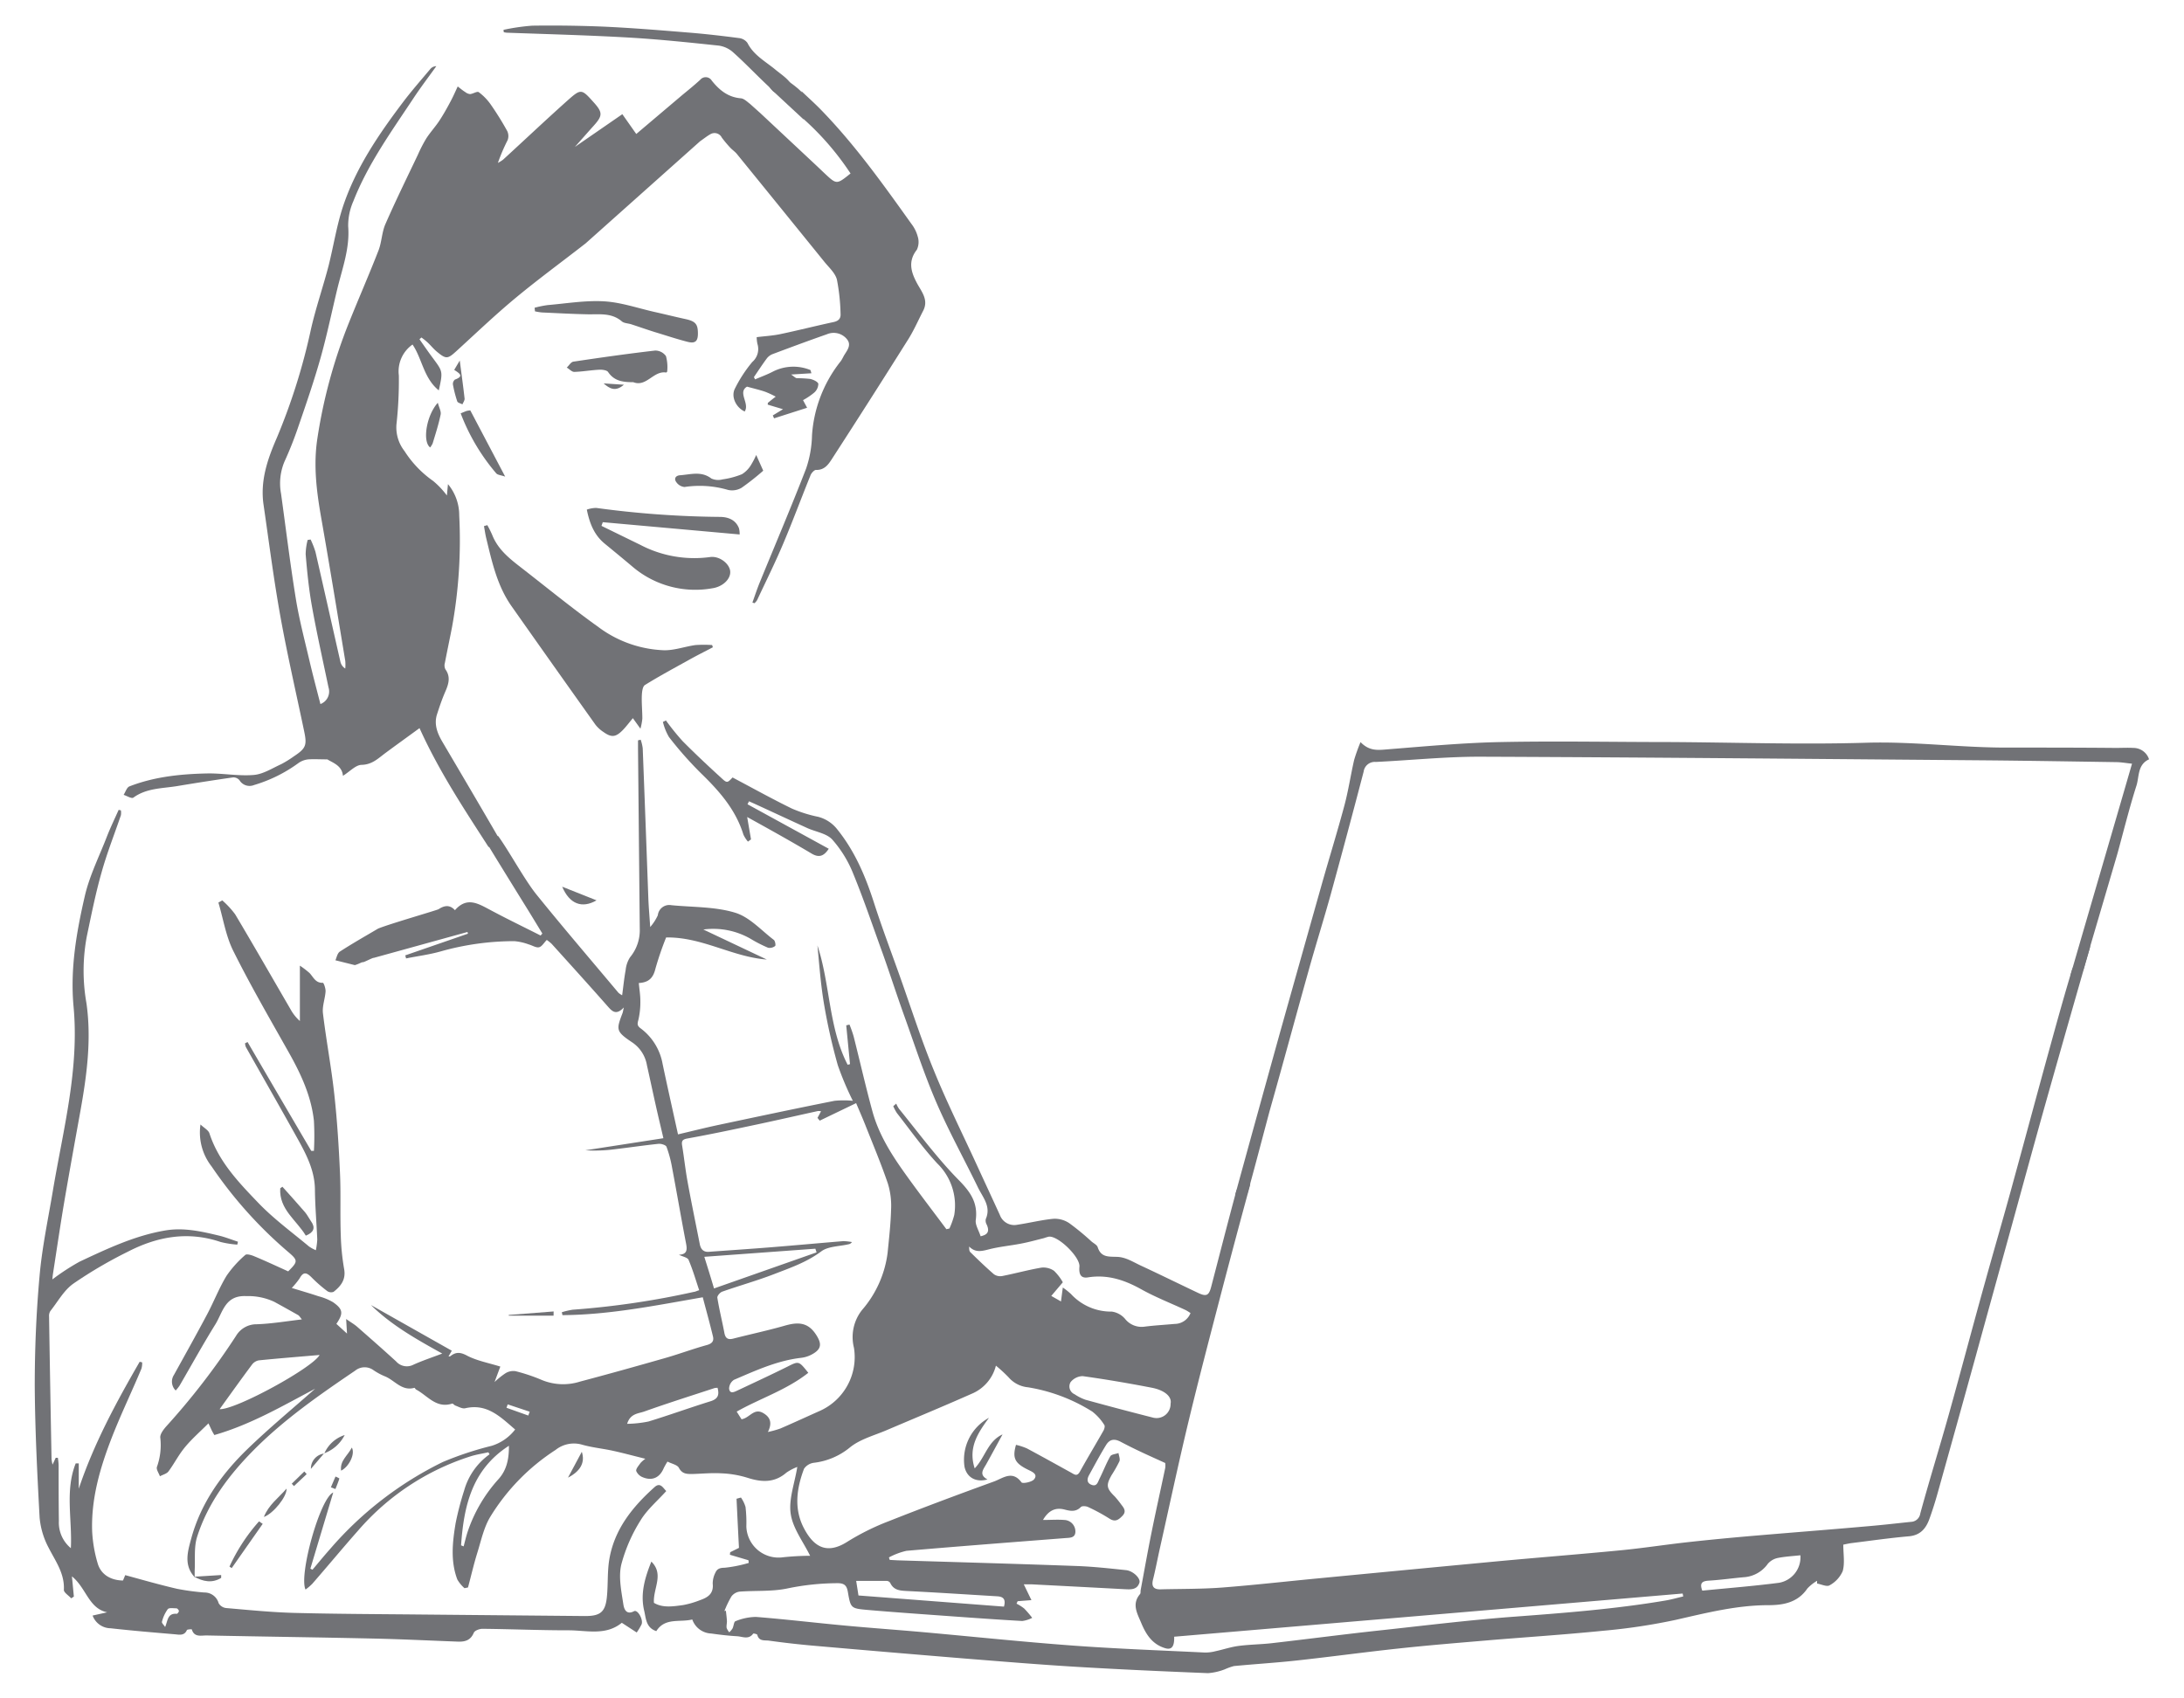 <svg xmlns="http://www.w3.org/2000/svg" width="450" height="350" viewBox="0 0 450 350"><title>img_aaf</title><path d="M40,324.9c-2.16-2.46-1.31-5.22-.6-7.84,2-7.34,6.28-13.31,11.63-18.48,4.5-4.35,9.34-8.35,13.9-12.39-6.58,3.46-13.22,7.38-20.77,9.54-.18-.32-.38-.64-.55-1s-.33-.71-.66-1.41c-1.66,1.66-3.35,3.13-4.77,4.83s-2.25,3.44-3.47,5.08c-.37.49-1.16.66-1.76,1-.22-.64-.78-1.39-.62-1.92a13.29,13.29,0,0,0,.7-6c-.11-.75.69-1.77,1.31-2.46a146.67,146.67,0,0,0,14.29-18.55,4.89,4.89,0,0,1,4.26-2.4c3-.1,6-.61,9.31-1-.36-.43-.52-.74-.78-.89q-2.45-1.39-4.92-2.74a12.61,12.61,0,0,0-5.73-1.17c-4.37-.23-4.84,3.24-6.34,5.73C41.84,277,39.47,281.3,37,285.55a8.48,8.48,0,0,1-.8,1,2.55,2.55,0,0,1-.35-3.23c2.29-4.15,4.61-8.28,6.83-12.47,1.39-2.61,2.46-5.41,4-7.94a22.35,22.35,0,0,1,3.86-4.29c.27-.26,1.18,0,1.71.21,2.42,1,4.8,2.12,7.13,3.17,2-2,2.08-2.24,0-4A88.23,88.23,0,0,1,43.6,240.38a11.35,11.35,0,0,1-2.29-8.65c.75.72,1.62,1.16,1.84,1.82,1.89,5.81,6,10.09,10.06,14.32,3.17,3.31,6.94,6.06,10.46,9a8,8,0,0,0,1.41.77,15.07,15.07,0,0,0,.29-2.19c-.14-3.39-.44-6.78-.48-10.17,0-3.77-1.58-7-3.33-10.18-3.59-6.47-7.27-12.89-10.9-19.33a2.4,2.4,0,0,1-.17-.77l.52-.26Q57.57,226,64.13,237.17l.55,0a55.91,55.91,0,0,0,0-6.21c-.56-5.14-2.72-9.73-5.24-14.19-3.86-6.86-7.82-13.68-11.33-20.72C46.53,192.93,46,189.33,45,186l.8-.45a18,18,0,0,1,2.66,2.88c3.85,6.47,7.59,13,11.38,19.52a9,9,0,0,0,1.95,2.46V199a17.8,17.8,0,0,1,2,1.53c.79.84,1.22,2.08,2.74,2,.17,0,.59,1.17.55,1.78-.09,1.5-.71,3-.54,4.49.67,5.59,1.73,11.13,2.34,16.71.59,5.37.93,10.78,1.17,16.17.2,4.31,0,8.64.17,13a47.6,47.6,0,0,0,.69,6.85c.39,2.18-.69,3.52-2.18,4.69a1.41,1.41,0,0,1-1.28-.14,28.87,28.87,0,0,1-3.23-2.82c-1-1-1.69-1.28-2.47.16a16.3,16.3,0,0,1-1.63,2c2.08.64,3.81,1.14,5.51,1.71a11.55,11.55,0,0,1,3,1.23c2.07,1.46,2.15,2.3.68,4.46l2.19,2-.18-3c.94.66,1.65,1.06,2.25,1.58,2.7,2.37,5.41,4.74,8.06,7.17a2.93,2.93,0,0,0,3.58.65c1.87-.84,3.83-1.49,5.91-2.28-5.26-2.92-10.43-5.81-14.69-10l16.66,9.41-.68,1.18c.2,0,.35,0,.44-.09,1.18-.93,2.15-.75,3.52,0,2,1,4.25,1.42,6.72,2.18-.35.94-.75,2-1.19,3.19a16.23,16.23,0,0,1,2.26-1.82,3.09,3.09,0,0,1,2.07-.42,36.93,36.93,0,0,1,5.52,1.86,11.51,11.51,0,0,0,7.78.28c5.87-1.55,11.72-3.19,17.56-4.86,2.86-.82,5.66-1.87,8.53-2.66,1.09-.3,1.52-.81,1.28-1.79-.64-2.66-1.37-5.29-2.1-8.06-9.73,1.69-19.22,3.62-28.91,3.68l-.13-.6a16.13,16.13,0,0,1,2.24-.52,172,172,0,0,0,25-3.68c.21,0,.42-.13,1.06-.34-.71-2.11-1.32-4.23-2.18-6.24-.21-.51-1.23-.68-2-1.06,1.63-.09,1.76-.9,1.47-2.36-1-5.18-1.89-10.39-2.87-15.58a24.45,24.45,0,0,0-1.15-4.31c-.15-.38-1.12-.67-1.67-.61-3.32.35-6.61.85-9.92,1.22a31.38,31.38,0,0,1-5.13.11l16.08-2.49c-.54-2.33-1.06-4.47-1.54-6.62-.63-2.8-1.22-5.6-1.85-8.4a7.09,7.09,0,0,0-2.94-4.66c-3.51-2.34-3.4-2.66-2.09-6.11.09-.25.12-.53.27-1.16-1.66,1.77-2.48.73-3.46-.38-3.77-4.28-7.6-8.5-11.42-12.73a9,9,0,0,0-1-.8c-.58.58-1,1.38-1.61,1.51s-1.38-.39-2.09-.58a11.32,11.32,0,0,0-3-.68,55.81,55.81,0,0,0-15,2.07c-2.38.69-4.86,1-7.29,1.49l-.17-.63,12.92-4.47-.1-.35L77,197.4c-.12-.1-2,.93-2.24.89s-.71.33-1.65.6l-4-1c.24-.5.39-1.45.92-1.79,2.65-1.72,5.4-3.27,7.88-4.74,2.45-1,12.15-3.79,12.47-4,1-.66,2.21-1.07,3.36.21,2.51-2.89,4.89-1.3,7.37,0,3.38,1.81,6.85,3.48,10.28,5.22l.36-.41c-1.11-1.81-2.2-3.63-3.32-5.43s-6.49-10.48-7.66-12.44c-.43-.7,1.66-2.52,1.91-2.18,2.24,3.1,5.55,9.23,8,12.19,5.48,6.78,11.16,13.4,16.76,20.08a3.73,3.73,0,0,0,.75.5c.25-1.83.41-3.51.72-5.17a5.93,5.93,0,0,1,.91-2.66,8.71,8.71,0,0,0,2-5.88l-.36-37.12c0-.56,0-1.13,0-1.7l.55-.13a8.68,8.68,0,0,1,.42,1.78q.6,15.53,1.16,31c.07,1.77.23,3.53.38,5.82a10,10,0,0,0,1.57-2.42,2.37,2.37,0,0,1,2.79-2.08c4.39.43,9,.29,13.11,1.54,3,.89,5.39,3.63,8,5.61.28.21.43,1.14.27,1.26a1.8,1.8,0,0,1-1.45.36,28.23,28.23,0,0,1-3.63-1.86,15.45,15.45,0,0,0-9.71-1.9L158,197.74c-7.11-.53-13.35-4.68-20.75-4.55a65,65,0,0,0-2.19,6.39c-.44,1.83-1.27,2.88-3.44,3,.12,1.3.33,2.53.32,3.77a16.09,16.09,0,0,1-.4,3.8c-.22.83-.32,1.21.51,1.81a11.65,11.65,0,0,1,4.47,7.26c1,4.76,2.07,9.5,3.18,14.55,2.9-.68,5.54-1.35,8.21-1.92,8-1.7,16-3.4,24.05-5a19.62,19.62,0,0,1,3.76,0,62.61,62.61,0,0,1-3.1-7.35,119.68,119.68,0,0,1-2.8-12.38c-.7-4.06-1-8.18-1.39-12.28,2.65,8,2.27,16.9,6.22,24.58l.49-.12-.78-8,.67-.16a24.7,24.7,0,0,1,.85,2.41c1.31,5.17,2.48,10.37,3.89,15.51,1.26,4.58,3.74,8.6,6.47,12.44,2.84,4,5.83,7.88,8.76,11.81l.62-.14a16.3,16.3,0,0,0,1-2.8,12.08,12.08,0,0,0-3.49-10.6c-3-3.23-5.59-6.9-8.33-10.4a9.47,9.47,0,0,1-.75-1.41l.61-.53a5.8,5.8,0,0,0,.58,1.07c4,4.93,7.83,10.13,12.28,14.66,2.47,2.5,4,4.73,3.53,8.27-.13,1,.62,2.13,1,3.34,1-.24,2.06-.64,1.26-2.4a1.61,1.61,0,0,1-.19-1.17c1.13-2.6-.64-4.47-1.62-6.5-2.84-5.85-6-11.55-8.57-17.51s-4.51-12-6.67-18c-1.51-4.2-2.87-8.45-4.37-12.66-2-5.49-3.84-11-6.06-16.41a24,24,0,0,0-4.34-7.1c-1.18-1.29-3.42-1.59-5.16-2.38-3.52-1.6-7-3.23-10.53-4.85l-1.47-.66-.31.61,16.74,9.17c-1,1.53-2,1.9-3.52,1-4.3-2.56-8.69-5-13.29-7.54l.79,4.61-.63.46a6.25,6.25,0,0,1-.94-1.46c-1.59-5.16-5-9-8.77-12.66a76.07,76.07,0,0,1-6.56-7.43,11.38,11.38,0,0,1-1.25-3.12l.62-.3a50.8,50.8,0,0,0,3.44,4.26c2.64,2.66,5.38,5.23,8.15,7.75,1,.93,1.13.82,2.14-.26,4.07,2.15,8.11,4.4,12.25,6.42a27.55,27.55,0,0,0,5.4,1.69,7.36,7.36,0,0,1,4,2.68c3.56,4.45,5.73,9.56,7.46,14.94,1.66,5.17,3.59,10.26,5.41,15.38,2.29,6.46,4.38,13,7,19.37,2.66,6.53,5.82,12.87,8.77,19.29,1.59,3.47,3.21,6.93,4.79,10.4a3.16,3.16,0,0,0,3.61,2c2.49-.37,5-1,7.46-1.23a5.39,5.39,0,0,1,3.23.91,53.15,53.15,0,0,1,4.6,3.79c.44.37,1.09.68,1.25,1.15.68,2.12,2.19,1.94,4,2s3.31,1.07,4.89,1.8c3.94,1.83,7.84,3.75,11.76,5.61,1.75.83,2.26.59,2.74-1.25,1.71-6.55,3.38-13.1,5.14-19.63.18-.67.85-1.2,1.31-1.82-.07-1,2-1,1.51.69q-3,11-5.9,22.08c-2.31,8.87-4.64,17.73-6.78,26.64-2.06,8.59-3.9,17.22-5.83,25.84-.49,2.18-.9,4.38-1.44,6.55-.41,1.63.36,2.08,1.77,2,4.14-.1,8.29-.05,12.42-.36,6.64-.51,13.27-1.27,19.91-1.9q18.38-1.77,36.75-3.5c8.47-.79,16.95-1.45,25.42-2.27,4.58-.44,9.13-1.15,13.7-1.66s9.26-.95,13.9-1.35c8-.68,15.93-1.29,23.89-2,2.81-.24,5.61-.57,8.41-.86a2,2,0,0,0,1.92-1.71c1.85-6.8,3.95-13.53,5.85-20.31,2.58-9.21,5-18.45,7.58-27.66,1.94-7,4-14,5.89-21,2.54-9.22,5-18.46,7.55-27.67,1.43-5.19,2.87-10.38,4.43-15.53a21.26,21.26,0,0,1,1.78-3.17,3.18,3.18,0,0,0,.16-1.39c0-.83,2.11-1.19,1.69.24q-4.54,15.76-9,31.55c-2.47,8.77-4.86,17.55-7.28,26.33S409.42,271,407,279.81q-3.87,14-7.78,27.95-.74,2.65-1.67,5.24c-.72,2-1.88,3.4-4.27,3.6-3.9.34-7.77.9-11.65,1.38-.67.08-1.33.24-1.83.34,0,1.95.34,3.81-.12,5.45a6.16,6.16,0,0,1-2.71,2.93c-.56.35-1.69-.21-2.57-.37l0-.56a8.75,8.75,0,0,0-2,1.58c-1.95,2.89-4.95,3.44-8,3.44-6.51,0-12.72,1.57-19,3a122.49,122.49,0,0,1-15.15,2.28c-8,.81-16.05,1.32-24.07,2-6,.51-12,1-18,1.65-7,.75-13.92,1.7-20.89,2.46-4.34.48-8.71.74-13.06,1.16a12.72,12.72,0,0,0-1.87.67,12,12,0,0,1-3.45.79c-9-.36-18-.76-27.05-1.3-7.64-.46-15.26-1.09-22.89-1.7q-15.64-1.28-31.28-2.65c-3.09-.27-6.18-.62-9.25-1.05-.86-.12-2.06.19-2.4-1.19,0-.15-.78-.34-.85-.25-.95,1.3-2.22.59-3.33.53-1.78-.1-3.56-.31-5.32-.56a4.31,4.31,0,0,1-3.9-2.89c-2.61.64-5.63-.44-7.41,2.4-2.15-.71-2.12-2.62-2.5-4.21-.84-3.54.17-6.85,1.48-10.12,2.68,2.66.32,5.53.53,8.5,1.81,1.09,3.94.74,6,.46a18.42,18.42,0,0,0,3.46-1c1.59-.55,2.88-1.31,2.65-3.4a4.93,4.93,0,0,1,.56-2.29c.32-.74.87-1,1.87-1a27.23,27.23,0,0,0,5-1l-.07-.55-3.82-1.13.06-.52,1.81-.9c-.18-3.47-.34-6.8-.5-10.12l.91-.25a6.68,6.68,0,0,1,.94,1.94,27.56,27.56,0,0,1,.17,4,6.63,6.63,0,0,0,7.54,6.37,56,56,0,0,1,5.6-.31c-1.42-2.89-3.56-5.64-4-8.65s.8-6.21,1.36-9.66a10.8,10.8,0,0,0-2.24,1.17c-2.47,2.15-5.12,2-8.05,1.06a20.69,20.69,0,0,0-5.37-.91c-2-.12-4,.09-6,.14-1.11,0-2.06,0-2.73-1.26-.33-.64-1.49-.85-2.36-1.3a14.54,14.54,0,0,0-.77,1.35c-.8,1.93-2.34,2.68-4.27,1.9a2.42,2.42,0,0,1-1.4-1.31c-.09-.48.53-1.11.88-1.65a6.84,6.84,0,0,1,1-.87c-2.42-.6-4.52-1.17-6.65-1.64s-4.32-.67-6.4-1.27a6.05,6.05,0,0,0-5.45,1.09,43.26,43.26,0,0,0-13.45,13.78c-1.35,2.23-1.91,5-2.7,7.51-.72,2.32-1.26,4.7-1.89,7.05l-.72.15a7.06,7.06,0,0,1-1.48-1.79c-1.43-3.79-1-7.7-.36-11.56a61.75,61.75,0,0,1,1.77-6.8,13.7,13.7,0,0,1,5.23-7.44l-.25-.42c-1.23.28-2.48.46-3.67.84a51.08,51.08,0,0,0-23.15,15.28c-3.21,3.63-6.3,7.37-9.47,11a10.87,10.87,0,0,1-1.38,1.17c-1.41-3,3-18.86,5.71-20l-4.71,15.7.44.21c1.22-1.45,2.42-2.91,3.68-4.33a73,73,0,0,1,23.16-17.86,67.65,67.65,0,0,1,10.08-3.34,9.73,9.73,0,0,0,4.83-3.36c-3-2.57-5.77-5.43-10.28-4.38-.61.14-1.37-.31-2-.54-.26-.08-.54-.48-.7-.42-3.29,1.07-5.07-1.65-7.43-2.9-.14-.08-.27-.37-.34-.35-2.64.74-4.08-1.59-6.11-2.38a12.73,12.73,0,0,1-2.4-1.31,3.09,3.09,0,0,0-3.7.15c-7.37,5-14.69,10.08-21,16.46-5.06,5.13-9.35,10.84-11.56,17.77-.69,2.16-.37,4.63-.51,7,0,.45,0,.89,0,1.34Zm126.55-42c-4.49,3.55-9.85,5.24-14.76,8l1,1.58c1.66-.26,2.54-2.37,4.43-1.3,1.52.86,1.93,2.08,1,3.92a20.45,20.45,0,0,0,2.58-.72c2.73-1.18,5.43-2.43,8.15-3.64a12.14,12.14,0,0,0,7-13,9,9,0,0,1,1.66-7.77,22.26,22.26,0,0,0,5.27-11.74c.3-3,.64-5.95.72-8.93a15.6,15.6,0,0,0-.65-5.37c-1.4-4.11-3.09-8.12-4.69-12.17-.6-1.51-1.26-3-1.86-4.43l-7.5,3.61-.46-.57.73-1.36a2.28,2.28,0,0,0-.64-.05c-4.25.93-8.5,1.91-12.76,2.81-4.7,1-9.42,2-14.14,2.85-1,.18-1.24.5-1.08,1.46.41,2.49.67,5,1.13,7.5.78,4.28,1.67,8.55,2.51,12.83.2,1,.73,1.65,1.88,1.56,4.24-.31,8.49-.59,12.73-.93,5-.4,10-.86,14.95-1.27a11,11,0,0,1,1.78.19,1,1,0,0,1-.72.46c-1.89.45-4.16.39-5.59,1.46-3,2.24-6.35,3.38-9.68,4.67-3.52,1.36-7.17,2.38-10.73,3.63-.46.16-1.1.91-1,1.29.39,2.43,1,4.83,1.45,7.25.21,1.07.73,1.42,1.82,1.14,3.5-.9,7-1.64,10.51-2.64,2.63-.76,4.79-.88,6.53,1.79,1.17,1.79,1.23,2.92-.65,4a6.1,6.1,0,0,1-2.41.81c-4.93.57-9.36,2.62-13.83,4.53a2.22,2.22,0,0,0-1,1.83c.16,1.17,1.09.66,1.74.36,3.42-1.61,6.85-3.2,10.23-4.88C164.58,280.47,164.55,280.4,166.51,282.86ZM149.26,332l.31-.06c.07.72.18,1.45.21,2.17,0,.46-.13.93-.06,1.37a3,3,0,0,0,.54.9,3.8,3.8,0,0,0,.67-.79c.25-.49.28-1.39.6-1.49a11.52,11.52,0,0,1,4.21-.89c6.19.49,12.35,1.23,18.53,1.8,5.27.49,10.55.86,15.82,1.33,10.25.92,20.49,2,30.75,2.76,9.12.68,18.26,1,27.39,1.45a8.24,8.24,0,0,0,2.2-.27c1.6-.34,3.16-.88,4.77-1.09,2.27-.3,4.59-.31,6.87-.57,7.23-.83,14.46-1.78,21.7-2.57,9.31-1,18.62-2.17,28-2.87,10.49-.78,21-1.59,31.35-3.34,1.25-.21,2.47-.56,3.7-.85l-.12-.6-104.77,8.9c.07,2.06-.54,2.73-1.79,2.38-2.7-.78-4-2.83-5-5.22-.8-1.94-2-3.87-.25-5.94.16-.18.09-.55.14-.84.74-3.94,1.43-7.89,2.23-11.82.89-4.44,1.89-8.86,2.82-13.3a3.61,3.61,0,0,0,0-1.06c-1.9-.87-3.55-1.6-5.17-2.37-1.34-.63-2.66-1.29-4-2s-2.27-.51-3,.65c-1.23,2-2.36,4.13-3.51,6.21-.45.81-.49,1.62.49,2,1.13.46,1.33-.61,1.66-1.26.77-1.52,1.37-3.14,2.22-4.61.23-.41,1.11-.46,1.69-.67.08.57.38,1.23.19,1.7a26.54,26.54,0,0,1-1.6,2.83c-1.2,2.11-1.07,2.75.66,4.44a21.35,21.35,0,0,1,1.38,1.73c.57.71,1,1.39.18,2.24s-1.5,1.33-2.68.57a37.78,37.78,0,0,0-4.38-2.38c-.43-.21-1.26-.27-1.51,0-1.05,1.06-2.17.82-3.37.51-1.83-.47-3.27.16-4.43,2.15,1.59,0,3-.11,4.4,0a2.38,2.38,0,0,1,2.28,2.37c0,1.38-1.17,1.29-2.14,1.37-10.89.85-21.78,1.68-32.67,2.62a14.34,14.34,0,0,0-3.61,1.36l.16.51,1.64.09c12.31.38,24.61.72,36.91,1.17,3.39.12,6.77.5,10.14.85,1.45.15,3.05,1.69,2.76,2.59-.47,1.48-1.75,1.4-3,1.34q-9.57-.51-19.13-1c-.58,0-1.17,0-1.69,0l1.57,3.25-2.84.22-.23.51a8.94,8.94,0,0,1,1.58,1,21.9,21.9,0,0,1,1.65,1.92,6.1,6.1,0,0,1-2.05.65c-5-.28-10-.64-15-1-5.68-.41-11.36-.8-17-1.29-3.34-.3-3.36-.38-3.94-3.73-.22-1.27-.71-1.78-2.13-1.77a51.46,51.46,0,0,0-10.4,1.1c-3.16.65-6.51.39-9.77.64a2.52,2.52,0,0,0-1.69,1A21.28,21.28,0,0,0,149.26,332Zm55.94-50.56a8.53,8.53,0,0,1-5,5.79c-5.79,2.57-11.66,5-17.48,7.48-2.61,1.12-5.57,1.88-7.68,3.64a14.3,14.3,0,0,1-7.37,3.1,2.92,2.92,0,0,0-2,1.22c-1.55,4.08-2.12,8.32,0,12.31,1.82,3.45,4.43,5.62,8.95,2.72a50.09,50.09,0,0,1,8.59-4.25c7.17-2.84,14.39-5.53,21.63-8.16,1.8-.66,3.76-2.36,5.63.19.23.31,2.15-.05,2.61-.64.78-1-.28-1.49-1.17-1.92-2.83-1.37-3.35-2.43-2.57-5.17a12.73,12.73,0,0,1,2.26.74c3.06,1.64,6.1,3.33,9.12,5,.7.4,1.21.82,1.79-.22,1.57-2.84,3.25-5.62,4.85-8.44.19-.33.35-.95.18-1.17a10.55,10.55,0,0,0-2.49-2.77,35.58,35.58,0,0,0-13.24-5,6,6,0,0,1-4-2.06A30.13,30.13,0,0,0,205.2,281.43Zm40.1-10.84a9.27,9.27,0,0,0-1-.62c-3.05-1.42-6.21-2.65-9.14-4.28-3.47-1.94-7-3.1-11-2.46-1.61.26-1.87-.86-1.75-2.21.19-1.95-4.38-6.41-6.31-6.18a9,9,0,0,0-1,.3c-1.56.39-3.1.82-4.67,1.12-2.25.44-4.54.64-6.74,1.21-1.47.38-2.75.68-4-.6,0,.47,0,.93.23,1.15,1.59,1.56,3.19,3.11,4.88,4.57a2.27,2.27,0,0,0,1.71.36c2.7-.53,5.35-1.27,8.06-1.73a3.85,3.85,0,0,1,2.61.66,10.34,10.34,0,0,1,1.81,2.36l-2.38,2.81,2,1.14c.13-1,.23-1.77.38-2.87a15,15,0,0,1,1.68,1.34,11.2,11.2,0,0,0,8.41,3.62,4.41,4.41,0,0,1,2.7,1.46,4.35,4.35,0,0,0,4.08,1.64c2.05-.26,4.11-.37,6.17-.56A3.52,3.52,0,0,0,245.3,270.59Zm-4.11,18.67c.32-1.49-1.29-2.8-3.92-3.3-4.71-.91-9.44-1.72-14.19-2.38a3.27,3.27,0,0,0-2.5,1.25,1.75,1.75,0,0,0,.83,2.48,9.46,9.46,0,0,0,2.29,1.15q6.93,1.91,13.91,3.68A2.89,2.89,0,0,0,241.19,289.26ZM45.25,290.4c3.27.17,19.17-8.52,20.6-11.17-4.19.36-8.36.69-12.53,1.11a2.28,2.28,0,0,0-1.4.88C49.68,284.22,47.5,287.28,45.25,290.4Zm123-32.31-.25-.76L145.12,259c.71,2.27,1.31,4.17,2,6.52Zm38.61,73c.45-1.62-.23-2.06-1.41-2.13-6.13-.37-12.26-.77-18.4-1.08-1.48-.08-2.88-.08-3.63-1.69a.91.91,0,0,0-.68-.4c-2,0-4.08,0-6.33,0,.18,1.14.33,2.06.47,3Zm143.86-3.29c5.33-.53,10.59-.94,15.82-1.62a5.33,5.33,0,0,0,4.42-5.67c-1.56.17-3.15.25-4.7.56a3.73,3.73,0,0,0-2,1.18,6.58,6.58,0,0,1-4.7,2.76c-2.51.21-5,.58-7.53.73C350.67,325.83,350.16,326.28,350.75,327.81ZM95,318.46l.53.21c.29-1.07.53-2.16.89-3.2a30.72,30.72,0,0,1,6.3-10.66c1.74-1.93,2.16-4.27,2.14-6.87C97.18,302.88,95.57,310.44,95,318.46ZM147.85,286a3.2,3.2,0,0,0-.62.05c-4.83,1.59-9.69,3.12-14.48,4.83-1.19.43-2.89.39-3.53,2.54a23.79,23.79,0,0,0,4.4-.48c4.32-1.32,8.58-2.87,12.9-4.21C148,288.22,148.21,287.39,147.85,286Zm-39,5.71.29-.79-4.53-1.51-.25.7Z" fill="#717276"/><path d="M120.68,50.14c-4.82,3.76-9.76,7.37-14.46,11.27-4.17,3.46-8.1,7.22-12.11,10.88-1.87,1.71-2.17,1.78-4.1.18-.69-.57-1.26-1.3-1.93-1.92a12.85,12.85,0,0,0-1.25-1l-.4.36c.95,1.35,1.88,2.71,2.85,4,1.94,2.64,2,2.63,1.13,6.54C87.28,77.92,87,73.94,85,71a6.76,6.76,0,0,0-2.82,6.38,82.24,82.24,0,0,1-.5,10.15,7.92,7.92,0,0,0,1.67,5.43,21.83,21.83,0,0,0,5.89,6.15,17.13,17.13,0,0,1,2.84,3l.22-2.34a10,10,0,0,1,2.32,6.45,99.79,99.79,0,0,1-1.48,23c-.48,2.47-1,4.93-1.48,7.41a1.84,1.84,0,0,0,.11,1.3c1.11,1.53.68,3,0,4.56s-1.2,3.09-1.71,4.67c-.66,2,0,3.82,1,5.56,4,6.79,8,13.58,11.72,20l-2.1,1.85c-4.81-7.49-10.12-15.42-14.24-24.52-2.43,1.78-4.73,3.43-7,5.11-1.49,1.1-2.73,2.4-4.91,2.46-1.23,0-2.43,1.37-3.87,2.26-.17-2.13-2.13-2.7-3.21-3.39-1.53,0-2.74-.08-3.93,0a4.23,4.23,0,0,0-2,.74,29.75,29.75,0,0,1-9.18,4.55,2.42,2.42,0,0,1-3-1,1.66,1.66,0,0,0-1.29-.58c-3.87.55-7.73,1.16-11.58,1.8-3.08.5-6.3.4-9,2.38-.35.25-1.34-.37-2-.58.39-.6.65-1.52,1.19-1.74,5.14-2,10.58-2.56,16.05-2.67,3.19-.06,6.42.58,9.58.31,1.94-.16,3.81-1.39,5.67-2.23a22.16,22.16,0,0,0,2.61-1.62c2.46-1.63,2.71-2.27,2.1-5.15-1.63-7.8-3.43-15.57-4.85-23.41S55.44,111.82,54.3,104c-.71-4.89.8-9.33,2.74-13.78a126.61,126.61,0,0,0,7-22.24c1-4.46,2.52-8.81,3.67-13.24,1-4,1.64-8.11,2.9-12C73.26,34.67,78,27.73,83.08,21c1.76-2.32,3.68-4.51,5.55-6.74a1.65,1.65,0,0,1,1.27-.62c-1.56,2.18-3.19,4.31-4.67,6.55-4.54,6.86-9.4,13.56-12.43,21.29a12.41,12.41,0,0,0-1.06,5.17c.36,4.5-1.19,8.59-2.22,12.81-1.16,4.79-2.15,9.63-3.49,14.37s-2.94,9.39-4.53,14a75.94,75.94,0,0,1-2.9,7.33,11.58,11.58,0,0,0-.69,6.59c1,7.23,1.88,14.47,3.05,21.67.69,4.24,1.79,8.41,2.77,12.6.7,3,1.5,6,2.29,9.07a2.76,2.76,0,0,0,1.67-3.42c-1.16-5.56-2.41-11.1-3.41-16.69-.64-3.55-1-7.17-1.3-10.77a12.54,12.54,0,0,1,.41-2.94l.61-.09a19,19,0,0,1,1,2.55c1.73,7.54,3.42,15.1,5.14,22.65a2.23,2.23,0,0,0,1,1.39,9.14,9.14,0,0,0,0-1.57c-1.64-9.91-3.26-19.83-5-29.73-.93-5.34-1.58-10.65-.75-16.09a106.79,106.79,0,0,1,6.49-23.84c2-5,4.16-9.92,6.11-14.93.67-1.74.68-3.75,1.43-5.45,2.11-4.82,4.43-9.54,6.69-14.29a28.63,28.63,0,0,1,1.73-3.35c.82-1.27,1.86-2.39,2.69-3.65s1.59-2.62,2.32-4c.51-.94.93-1.92,1.46-3.05.57.43,1,.81,1.54,1.14a1.92,1.92,0,0,0,1,.43c.62-.05,1.47-.63,1.79-.4a11.05,11.05,0,0,1,2.49,2.57A61.46,61.46,0,0,1,104.51,27a2.39,2.39,0,0,1,.08,1.89,37.42,37.42,0,0,0-2,4.68,8.19,8.19,0,0,0,1.06-.66c4.42-4.05,8.78-8.17,13.25-12.17,2.85-2.53,2.92-2.45,5.49.42,1.79,2,1.78,2.69,0,4.68-1.41,1.57-2.8,3.16-3.94,4.44l9.78-6.75,2.87,4.08,9.53-8.07c1.22-1,2.45-2,3.65-3.1a1.46,1.46,0,0,1,2.38.18c1.56,1.95,3.34,3.42,6,3.64.66.06,1.29.71,1.89,1.16l2.12,1.9,11.64,10.89,1.62,1.54c2.46,2.3,2.46,2.3,5.32,0a57.34,57.34,0,0,0-9.83-11.36c-.11-2.16-.18-3.73-.28-5.6,1.41,1.34,2.79,2.57,4.07,3.89,7,7.21,12.78,15.33,18.58,23.45a7.52,7.52,0,0,1,1.3,2.61,3.75,3.75,0,0,1-.18,2.73c-2,2.54-1.07,4.91.2,7.2,1,1.73,2.18,3.29,1.1,5.38s-2,4.24-3.29,6.22q-7.69,12.24-15.55,24.38c-.73,1.13-1.55,2.25-3.24,2.19-.38,0-1,.69-1.16,1.19-1.89,4.66-3.63,9.38-5.59,14-1.66,3.94-3.57,7.77-5.38,11.64a3,3,0,0,1-.54.64l-.43-.14c.49-1.36.94-2.74,1.48-4.07,3.2-7.83,6.52-15.62,9.57-23.5a22.67,22.67,0,0,0,1.23-6.91,27.41,27.41,0,0,1,5.9-15.23c.34-.45.55-1,.86-1.47.64-1,1.35-2,.42-3.11a3.52,3.52,0,0,0-4.1-1c-3.77,1.32-7.52,2.71-11.27,4.12a2.79,2.79,0,0,0-1.17.93c-.91,1.23-1.74,2.51-2.61,3.78l.24.47c1.24-.53,2.53-1,3.71-1.62a9.29,9.29,0,0,1,7.65-.32c.09,0,.11.29.25.68l-4.19.26c.63.42.9.73,1.19.76a25.07,25.07,0,0,1,2.75.15c.63.14,1.56.57,1.67,1a2.46,2.46,0,0,1-.85,1.82,14.2,14.2,0,0,1-2.3,1.55l.84,1.57-6.81,2.18-.26-.6,2.1-1.28-3.14-.94c0-.22,0-.37.1-.43.51-.42,1-.81,1.54-1.22a19.33,19.33,0,0,0-2.15-1c-1.13-.39-2.31-.66-3.76-1.06-2,1.19.6,3.45-.48,5.12-1.82-.83-2.88-3.09-2-4.75A28.15,28.15,0,0,1,155,74.6a3.53,3.53,0,0,0,1.06-3.75,7.49,7.49,0,0,1-.15-1.37c1.7-.21,3.35-.3,4.94-.64,3.65-.77,7.26-1.69,10.9-2.47,1.05-.23,1.52-.74,1.44-1.76a41.54,41.54,0,0,0-.75-7c-.36-1.37-1.66-2.51-2.61-3.69q-9-11.12-18-22.19c-.39-.48-.94-.84-1.37-1.3a24.57,24.57,0,0,1-1.74-2.08,1.67,1.67,0,0,0-2.37-.68c-.68.38-1.3.89-2.09,1.43" fill="#717276"/><path d="M25.34,325.71l.46-1.11c3.66,1,7.15,2,10.69,2.82a50,50,0,0,0,5.62.76,3,3,0,0,1,2.94,2.2,2.05,2.05,0,0,0,1.53,1c4.64.4,9.28.87,13.93,1,8.85.23,17.72.25,26.58.34l33.48.31c3.14,0,4.19-.82,4.49-4.08.23-2.45.08-5,.45-7.39,1-6.33,4.78-11,9.37-15.11,1.2-1.07,1.77.24,2.4.82-1.79,2-3.91,3.78-5.27,6a32.93,32.93,0,0,0-4,9.16c-.59,2.54,0,5.4.41,8.07.09.59.36,2.51,2.23,1.53.73-.38,1.94,1.72,1.54,2.72a13.06,13.06,0,0,1-1,1.67l-3.07-2c-3.37,2.75-7.35,1.52-11.11,1.55-5.87,0-11.74-.25-17.6-.31-.62,0-1.6.36-1.79.82-.67,1.6-1.86,1.88-3.34,1.82-5.63-.21-11.27-.49-16.9-.62-11.62-.26-23.24-.41-34.86-.65-1.09,0-2.51.42-3-1.25,0-.06-.9,0-1,.12-.49,1.17-1.48,1-2.37.9-4.45-.38-8.91-.75-13.36-1.25a4,4,0,0,1-3.71-2.62l3-.67c-3.83-.81-4.28-5-7.26-7.41l.4,4.17-.55.36c-.53-.59-1.54-1.2-1.51-1.75.17-3.41-1.75-5.93-3.17-8.73a16.32,16.32,0,0,1-1.83-6.2c-.49-9-.94-18.05-1-27.07,0-7.58.31-15.19,1-22.75.51-5.81,1.74-11.57,2.71-17.35,2.11-12.62,5.49-25.12,4.29-38.06-.73-7.88.62-15.49,2.36-23,1-4.19,3-8.14,4.55-12.18.72-1.83,1.58-3.6,2.38-5.4l.46.11a3,3,0,0,1,0,1c-1.34,3.95-2.89,7.84-4,11.85-1.22,4.29-2.09,8.68-3,13a38.26,38.26,0,0,0-.1,13.87c1.06,7.43.09,14.79-1.22,22.11-1.15,6.38-2.31,12.75-3.4,19.14-.82,4.87-1.53,9.75-2.29,14.63-.05.33-.07.66-.11,1.06A47.62,47.62,0,0,1,16.4,260c5.68-2.66,11.37-5.37,17.66-6.43,3.81-.64,7.43.19,11.06,1.06,1.33.32,2.61.84,3.91,1.26l-.14.6a20.32,20.32,0,0,1-3.42-.54c-6.7-2.27-13-1.16-19.13,2a90.85,90.85,0,0,0-11.17,6.54c-2,1.39-3.24,3.73-4.79,5.68a1.87,1.87,0,0,0-.27,1.13q.23,14.67.51,29.33a7.52,7.52,0,0,0,.21,1.19l.65-1.4h.44a12.23,12.23,0,0,1,.16,1.47c0,3.85,0,7.71.05,11.56a6.83,6.83,0,0,0,2.47,5.59c.3-5.91-1.24-11.86,1-17.47l.63,0v5.22c3.12-9.3,7.71-17.79,12.55-26.16l.51.12a4.09,4.09,0,0,1-.14,1.28c-2,4.79-4.28,9.5-6.16,14.34-2.39,6.18-4.24,12.53-4,19.25a28.18,28.18,0,0,0,1.14,6.57C20.8,324.49,22.82,325.67,25.34,325.71Zm8.7,9.55c.56-1.4.5-2.84,2.38-2.69.14,0,.45-.39.44-.58s-.31-.54-.5-.55c-.61,0-1.52-.16-1.79.17a7.45,7.45,0,0,0-1.2,2.6C33.29,334.47,33.8,334.91,34,335.26Z" fill="#717276"/><path d="M280.33,152.93c1.84,1.92,3.65,1.65,5.6,1.49,7.79-.62,15.59-1.35,23.4-1.5,11.5-.23,23,0,34.52,0,13.58.07,27.17.55,40.73.14,9.87-.29,19.62,1.06,29.44,1,7.31,0,14.61,0,21.92.07,1.21,0,2.42-.07,3.62,0a3.39,3.39,0,0,1,3.24,2.35c-2.41,1.1-2,3.56-2.6,5.43-1.46,4.58-2.61,9.25-3.88,13.88-.32,1.16-6.61,22.45-6.91,23.61-.34,1.35-1.2,1.83-2.82,1.64,2.25-7.8,10.39-35.65,12.7-43.66-1.26-.13-2.2-.3-3.14-.32-9.37-.14-18.75-.3-28.13-.38-34.4-.28-68.8-.61-103.2-.74-7.11,0-14.24.74-21.36,1.08a2.31,2.31,0,0,0-2.49,2q-3.3,12.63-6.76,25.22c-1.45,5.24-3.09,10.43-4.55,15.67-2.66,9.48-5.22,19-7.9,28.46-.66,2.34-4,15.21-4.73,17.52-.22.71-3,2-2.43,0,2-7.35,7.06-25.62,9.11-33q4.29-15.28,8.61-30.57c1.54-5.45,3.22-10.86,4.69-16.34.82-3.08,1.29-6.25,2-9.36A36.21,36.21,0,0,1,280.33,152.93Z" fill="#717276"/><path d="M100.41,108.22a22.66,22.66,0,0,1,1,2c1.18,3,3.53,4.86,5.93,6.72,5.31,4.12,10.51,8.39,16,12.31A24,24,0,0,0,136.75,134c2.18.06,4.37-.77,6.57-1.07a25.82,25.82,0,0,1,3.41,0l.15.46c-1.67.88-3.36,1.72-5,2.64-3,1.67-6.06,3.31-9,5.14-.5.31-.61,1.49-.64,2.28-.05,1.55.11,3.1.11,4.65a12.65,12.65,0,0,1-.39,2.07L130.4,148c-.76.9-1.4,1.77-2.14,2.52-1.42,1.42-2.29,1.49-3.92.33a6.88,6.88,0,0,1-1.64-1.49q-8.7-12.22-17.33-24.48c-2.93-4.18-4-9.08-5.17-13.91-.21-.84-.32-1.7-.48-2.55Z" fill="#717276"/><path d="M123.93,108.37l8,3.91a24,24,0,0,0,14.34,2.52c2-.3,4.11,1.42,4.19,3s-1.59,3.13-3.69,3.43a19.93,19.93,0,0,1-16.41-4.42c-1.91-1.61-3.84-3.2-5.78-4.79-2.14-1.76-3.09-4.14-3.67-7a6.21,6.21,0,0,1,1.93-.35,200.31,200.31,0,0,0,25.43,1.85c1.68,0,3.31.55,4,2.37a5,5,0,0,1,.13,1.25l-28.2-2.53Z" fill="#717276"/><path d="M163.91,20.05c-.75-.44-1.28-.78-1.82-1.06-.34-.18-.92-.5-1.06-.38-1.34,1.21-2-.15-2.64-.78-2.46-2.3-4.78-4.76-7.28-7a5.65,5.65,0,0,0-3-1.43c-6.16-.65-12.34-1.3-18.53-1.66-8.37-.48-16.76-.7-25.14-1a3.43,3.43,0,0,1-.64-.11l-.06-.48a43,43,0,0,1,5.93-.86c5-.07,10,0,15,.21,5.74.27,11.47.74,17.19,1.21,3.49.28,7,.69,10.44,1.14a2.47,2.47,0,0,1,1.71,1c1.31,2.59,3.82,3.86,5.89,5.61C161.62,15.86,163.7,17,163.91,20.05Z" fill="#717276"/><path d="M110.15,63.42a21.19,21.19,0,0,1,2.7-.55c3.88-.33,7.79-1,11.65-.77,3.49.21,6.92,1.41,10.38,2.19,2.11.47,4.22,1,6.34,1.46s2.58,1.06,2.58,3c0,1.57-.56,2.1-2.14,1.69-2.27-.58-4.49-1.33-6.72-2-1.63-.51-3.24-1.08-4.87-1.61-.65-.21-1.47-.2-1.94-.6-2.11-1.81-4.59-1.42-7-1.46-3.16-.06-6.31-.24-9.47-.38a11.82,11.82,0,0,1-1.43-.23Z" fill="#717276"/><path d="M130.49,78.76c-2.07,0-3.91-.19-5.19-2.09-.27-.4-1.22-.51-1.84-.48-1.72.09-3.43.4-5.14.45-.51,0-1-.58-1.54-.89.45-.42.85-1.14,1.35-1.22,5.61-.84,11.23-1.64,16.87-2.29a2.71,2.71,0,0,1,2.22,1.15,8.6,8.6,0,0,1,.25,3.16c0,.07-.16.23-.22.22C134.64,76.34,133.2,79.83,130.49,78.76Z" fill="#717276"/><path d="M157.26,97a51.31,51.31,0,0,1-4.46,3.52,3.86,3.86,0,0,1-2.76.45,20.84,20.84,0,0,0-9-.61,2.32,2.32,0,0,1-1.69-1c-.52-.7-.17-1.35.76-1.42,2.18-.15,4.39-.92,6.46.67a3.42,3.42,0,0,0,2.31.18,16.76,16.76,0,0,0,4-1.07,5.68,5.68,0,0,0,1.83-1.85,16.41,16.41,0,0,0,1.1-2.11Z" fill="#717276"/><path d="M94.92,85.18c.62-.25.93-.39,1.25-.5a6.31,6.31,0,0,1,.73-.11l7.19,13.65c-.89-.31-1.53-.33-1.83-.66A41.75,41.75,0,0,1,94.92,85.18Z" fill="#717276"/><path d="M58.19,244.56c1.55,1.74,3.13,3.47,4.65,5.24.47.55.8,1.24,1.22,1.84,1,1.37.6,2.34-1.05,3-1.89-3.18-5.54-5.41-5.27-9.76Z" fill="#717276"/><path d="M88.63,92.21C87,91,87.85,85.61,90.21,83c.25,1,.72,1.77.58,2.44-.41,2-1.06,4-1.64,5.92A4,4,0,0,1,88.63,92.21Z" fill="#717276"/><path d="M94.73,74.3c.38,2.94.73,5.41,1,7.89,0,.36-.29.76-.45,1.14-.37-.2-1-.33-1.07-.63a24.32,24.32,0,0,1-.89-3.48,1.17,1.17,0,0,1,.42-1c2-.72.84-1.32-.15-2Z" fill="#717276"/><path d="M47.28,322.84a37.45,37.45,0,0,1,6.09-9.32l.76.51-6.39,9.12Z" fill="#717276"/><path d="M122.91,185.54c-3,1.75-5.58.74-7.07-2.81Z" fill="#717276"/><path d="M114.06,271.13h-9.24l0-.15,9.25-.72Z" fill="#717276"/><path d="M54.37,312.61c1-2.53,3-3.9,4.67-5.84C59.16,308.4,56.29,311.94,54.37,312.61Z" fill="#717276"/><path d="M119.88,299.18c.72,2.23-.29,4-2.85,5.33C118.1,302.52,119,300.85,119.88,299.18Z" fill="#717276"/><path d="M72.49,298.31c.76,1.3-.61,4-2.21,4.76C70,301,71.64,300,72.49,298.31Z" fill="#717276"/><path d="M66.82,299.54a6.84,6.84,0,0,1,4.2-3.81,7.73,7.73,0,0,1-4.24,3.77Z" fill="#717276"/><path d="M165.55,24.59c-1.4-1.33-4.9-4.51-6.26-5.81-6.28-7.29,7.47-2.23,9,5.53C168.45,25.19,165.65,23.59,165.55,24.59Z" fill="#717276"/><path d="M39.93,324.93l5.64-.35v.59c-1.87,1.14-3.73.77-5.6-.28Z" fill="#717276"/><path d="M66.78,299.5c-.91,1.07-1.81,2.14-2.72,3.2a3.12,3.12,0,0,1,2.76-3.16Z" fill="#717276"/><path d="M128.55,79.28c-1.78,1.56-3,.75-4.17-.26Z" fill="#717276"/><path d="M60.11,305.76l2.59-2.52.49.54-2.62,2.47Z" fill="#717276"/><path d="M68.18,306.5c.31-.74.63-1.48.95-2.22a6.2,6.2,0,0,1,.8.4c-.23.74-.53,1.46-.82,2.18Z" fill="#717276"/><path d="M203.77,292.18c-2.22,3.05-4.35,6.09-2.94,10.42,2.18-2.29,2.7-5.63,5.74-7-1.13,2.06-2.24,4.13-3.38,6.17-.61,1.08-1.54,2.13.27,3.11-2.42.68-4.28-.45-4.73-2.62A9.84,9.84,0,0,1,203.77,292.18Z" fill="#717276"/></svg>